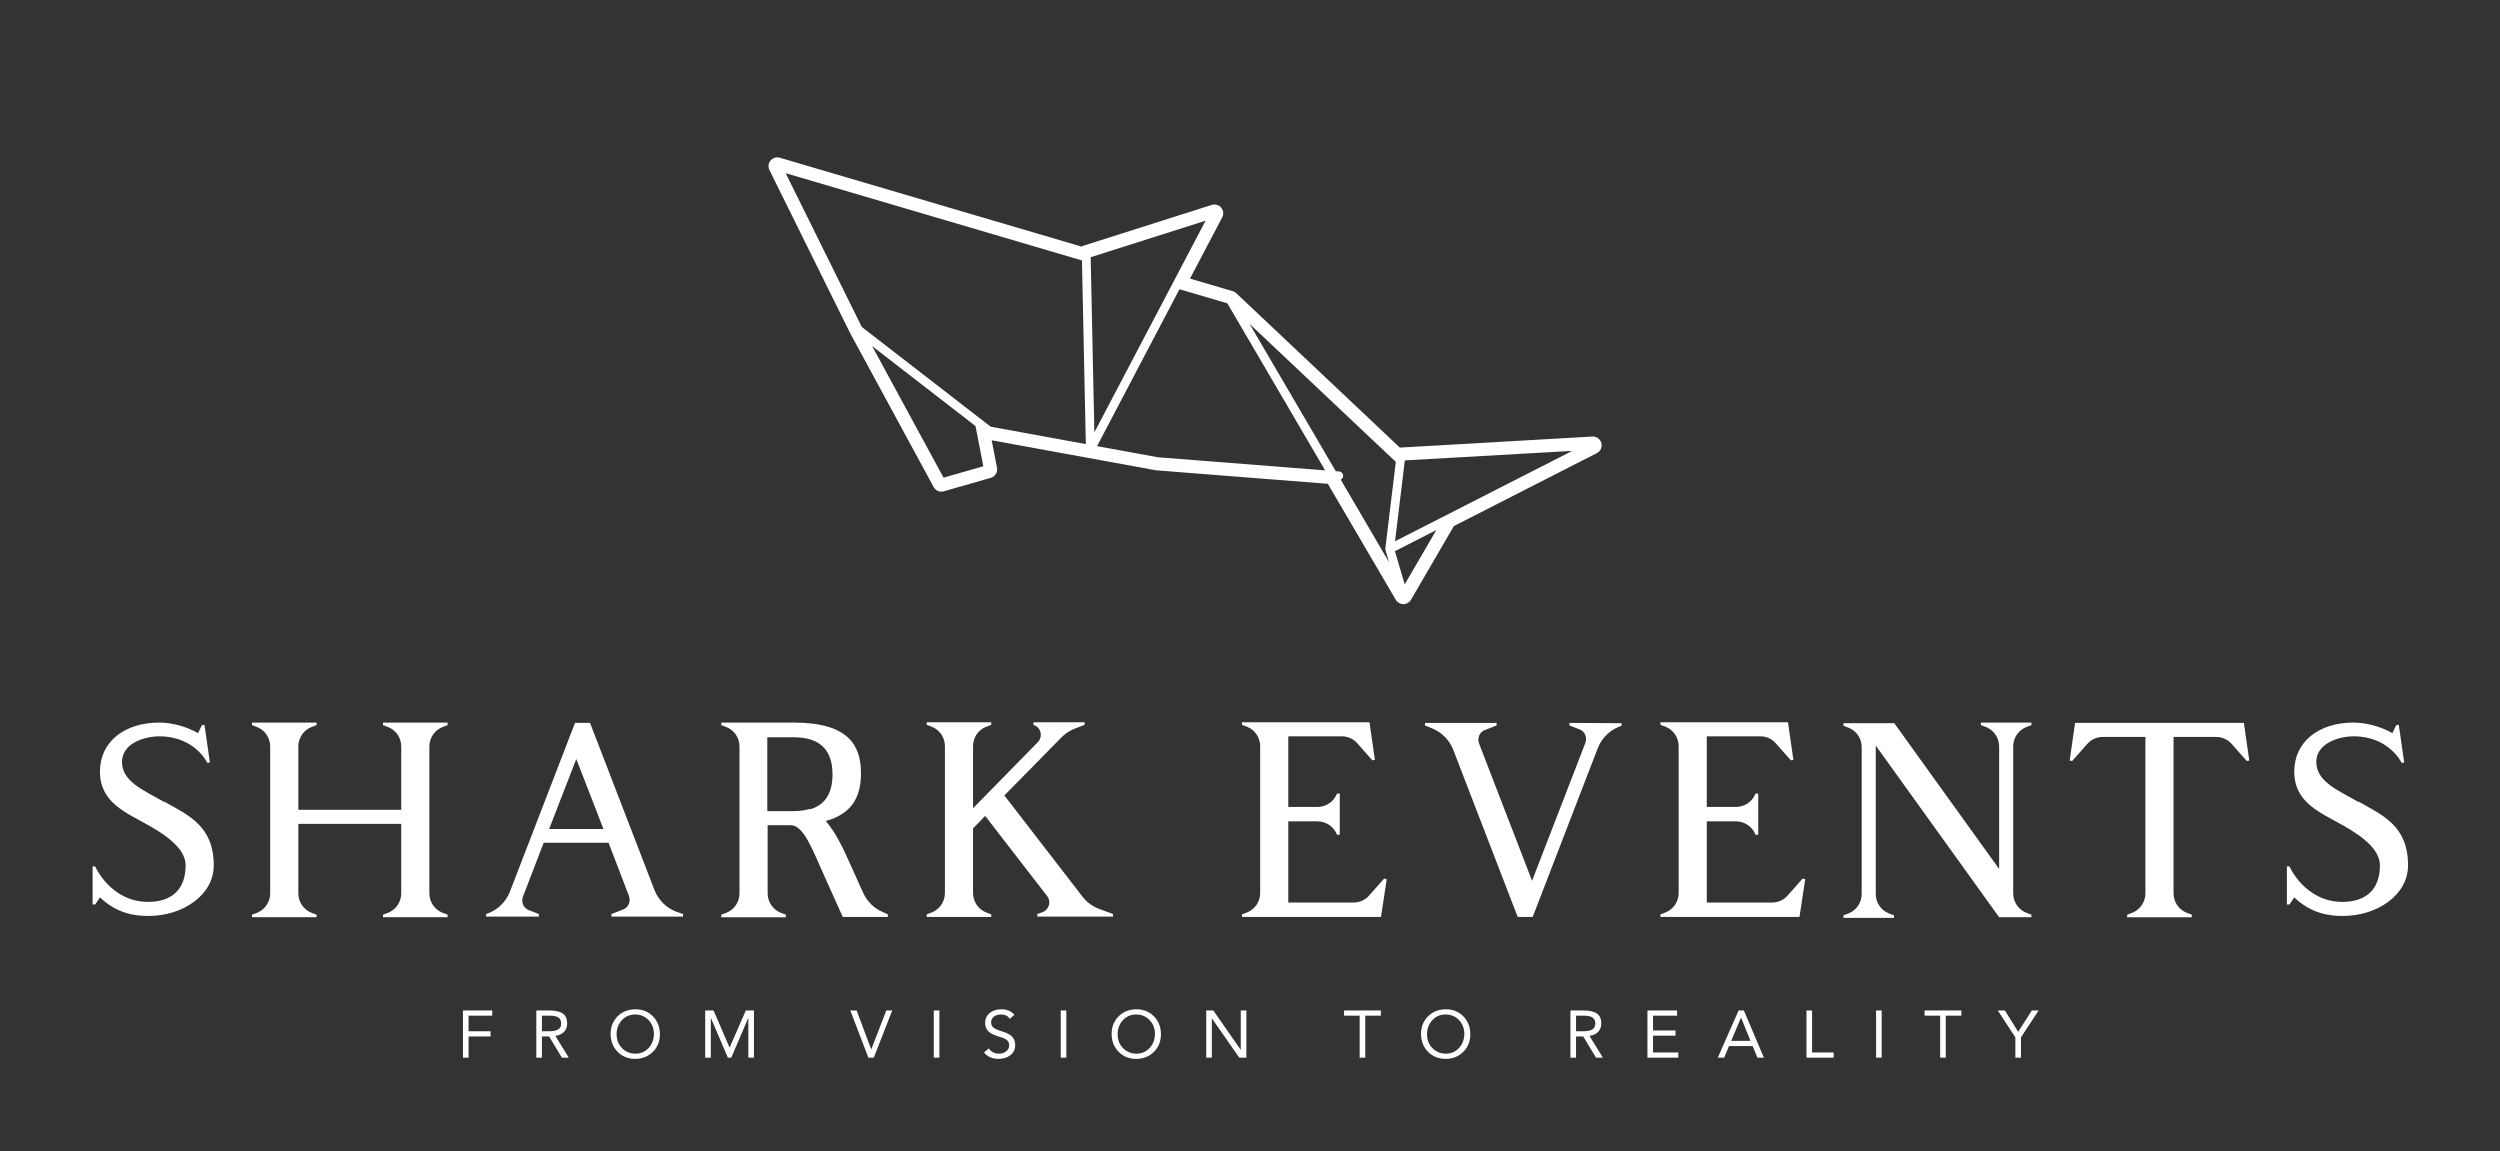 
        <svg xmlns="http://www.w3.org/2000/svg" xmlns:xlink="http://www.w3.org/1999/xlink" version="1.1" width="3240" 
        height="1492.219" viewBox="0 0 3240 1492.219">
			
			<rect x="0" y="0" width="3240" height="1492.219" fill="#333333" stroke="none"/>
			
			<g transform="scale(12) translate(10, 10)">
				<defs id="SvgjsDefs1001"></defs><g id="SvgjsG1007" featureKey="T6b0uQ-0" transform="matrix(0.948,0,0,0.948,70.954,-16.145)" fill="#ffffff"><path xmlns="http://www.w3.org/2000/svg" fill="#ffffff" d="M11.488,44.497l9.485,17.472c0.178,0.328,0.52,0.522,0.879,0.522c0.091,0,0.184-0.013,0.275-0.038  l5.356-1.536c0.498-0.144,0.805-0.644,0.706-1.152l-0.608-3.125l18.675,3.411c0.034,0.006,0.067,0.011,0.102,0.014l19.519,1.533  l7.744,13.218c0.18,0.307,0.508,0.495,0.863,0.495c0,0,0,0,0.001,0c0.355-0.001,0.685-0.19,0.862-0.498l4.891-8.4l16.288-8.308  c0.421-0.215,0.634-0.695,0.511-1.151c-0.119-0.438-0.516-0.739-0.965-0.739c-0.02,0-0.039,0.001-0.058,0.001l-21.932,1.258  L55.447,39.887c-0.114-0.108-0.253-0.188-0.404-0.232l-4.869-1.433l3.644-6.927c0.092-0.151,0.145-0.328,0.145-0.517  c0-0.55-0.442-0.997-0.991-1c-0.004,0-0.008,0-0.012,0c-0.025,0-0.051,0.001-0.076,0.003c-0.001,0-0.001,0-0.002,0  c-0.086,0.007-0.168,0.024-0.246,0.051L38.049,34.47c-0.082,0.026-0.159,0.062-0.229,0.106L3.441,24.45  c-0.093-0.027-0.188-0.041-0.283-0.041c-0.291,0-0.572,0.127-0.766,0.357c-0.255,0.304-0.307,0.73-0.131,1.086L11.488,44.497z   M25.739,55.02l0.891,4.582l-4.53,1.299l-8.142-14.997L25.739,55.02z M27.469,55.094L12.782,43.728L4.113,26.212l33.753,9.941  l0.441,20.921L27.469,55.094z M48.976,39.433l5.454,1.605l11.139,19.03l-19.042-1.492l-6.942-1.269L48.976,39.433z M67.162,60.193  l-0.379-0.029l-9.828-16.792l16.668,15.729l-1.195,9.85c-0.004,0.024-0.005,0.051-0.004,0.077c0,0.049,0.009,0.097,0.023,0.142  l0.398,1.352l-5.496-9.39c0.148-0.077,0.258-0.221,0.272-0.4C67.644,60.455,67.438,60.215,67.162,60.193z M73.521,69.273  l4.716-2.404l-3.601,6.188L73.521,69.273z M73.533,68.145l1.117-9.211l19.077-1.086L73.533,68.145z M39.28,55.736l-0.421-19.95  l13.091-4.162L39.28,55.736z"></path></g><g id="SvgjsG1008" featureKey="i9e7OP-0" transform="matrix(1.726,0,0,1.726,-1.657,54.472)" fill="#ffffff"><path d="M5.46 12.84 l-0.02 -0.04 c1.5 0.86 3.1 1.5 3.1 4 c0 1.86 -1.94 3.16 -4.08 3.16 c-0.86 0 -1.96 -0.14 -3.04 -1.16 l-0.3 0.44 l-0.16 0 l0 -2.38 l0.16 0 s0.96 2.22 3.32 2.22 c1.38 0 2.34 -0.7 2.34 -2.28 c0 -0.92 -0.92 -1.72 -2.26 -2.48 c-1.48 -0.84 -3.1 -1.44 -3.1 -3.4 c0 -1.86 1.54 -3.06 3.7 -3.06 c0.8 0 1.7 0.24 2.44 0.66 l0.24 -0.5 l0.16 -0.02 l0.34 2.36 l-0.16 0.02 s-0.78 -1.66 -3 -1.66 c-0.94 0 -2.34 0.44 -2.34 1.6 c0 1.24 1.34 1.76 2.66 2.52 z M22.853 8.14 c-0.5 0.2 -0.82 0.68 -0.82 1.22 l0 9.18 c0 0.54 0.32 1.02 0.82 1.22 l0.32 0.12 l0 0.16 l-4.04 0 l0 -0.16 l0.32 -0.12 c0.5 -0.2 0.82 -0.68 0.82 -1.22 l0 -4.34 l-6.44 0 l0 4.34 c0 0.54 0.32 1.02 0.82 1.22 l0.32 0.12 l0 0.16 l-4.04 0 l0 -0.16 l0.32 -0.12 c0.5 -0.2 0.82 -0.68 0.82 -1.22 l0 -9.18 c0 -0.54 -0.32 -1.02 -0.82 -1.22 l-0.32 -0.12 l0 -0.16 l4.04 0 l0 0.16 l-0.32 0.12 c-0.5 0.2 -0.82 0.68 -0.82 1.22 l0 3.96 l6.44 0 l0 -3.96 c0 -0.54 -0.32 -1.02 -0.82 -1.22 l-0.32 -0.12 l0 -0.16 l4.04 0 l0 0.16 z M37.446 19.68 l0.46 0.16 l0 0.16 l-4.48 0 l0 -0.16 l0.72 -0.28 c0.34 -0.12 0.5 -0.5 0.38 -0.84 l-1.28 -3.34 l-4.06 0 l-1.3 3.38 c-0.12 0.34 0.04 0.72 0.38 0.84 l0.62 0.24 l0 0.16 l-3.3 0 l0 -0.16 l0.16 -0.06 c0.6 -0.24 1.08 -0.72 1.32 -1.32 l4.08 -10.58 l0.94 0 l4.04 10.48 c0.24 0.6 0.72 1.08 1.32 1.32 z M29.526 14.52 l3.4 0 l-1.7 -4.38 z M50.459 19.74 l0.26 0.12 l0 0.16 l-2.82 0 s-0.28 -0.62 -1.16 -2.58 c-0.74 -1.64 -1.28 -3.16 -2.1 -3.16 l-1.44 0 l0 4.26 c0 0.54 0.32 1.02 0.82 1.22 l0.32 0.12 l0 0.16 l-4.04 0 l0 -0.16 l0.32 -0.12 c0.5 -0.2 0.82 -0.68 0.82 -1.22 l0 -9.18 c0 -0.54 -0.32 -1.02 -0.82 -1.22 l-0.32 -0.12 l0 -0.16 l4.54 0 c3.42 0 4.2 1.42 4.2 3.18 c0 1.34 -0.46 2.5 -2.2 2.98 c0.64 0.74 1.1 1.74 1.52 2.68 c0.32 0.7 0.6 1.32 0.82 1.82 c0.26 0.56 0.72 1 1.28 1.22 z M45.859 13.26 l0.02 0.02 c0.74 -0.22 1.38 -0.8 1.38 -2.18 c0 -2.02 -1.38 -2.32 -2.44 -2.32 l-1.64 0 l0 4.62 l1.64 0 c0.34 0 0.7 -0.04 1.04 -0.14 z M63.892 19.5 l0.92 0.34 l0 0.16 l-4.74 0 l0 -0.16 l0.34 -0.12 c0.4 -0.16 0.54 -0.66 0.28 -1 l-3.88 -5.02 l-0.76 0.78 l0 4.04 c0 0.54 0.32 1.02 0.82 1.22 l0.32 0.12 l0 0.16 l-4.04 0 l0 -0.16 l0.32 -0.12 c0.5 -0.2 0.82 -0.68 0.82 -1.22 l0 -9.18 c0 -0.54 -0.32 -1.02 -0.82 -1.22 l-0.32 -0.12 l0 -0.16 l4.04 0 l0 0.16 l-0.32 0.12 c-0.5 0.2 -0.82 0.68 -0.82 1.22 l0 3.88 l4.06 -4.14 c0.32 -0.34 0.2 -0.9 -0.24 -1.06 l-0.04 -0.02 l0 -0.16 l3.2 0 l0 0.16 l-0.62 0.24 c-0.3 0.12 -0.58 0.3 -0.82 0.54 l-3.58 3.64 l4.88 6.32 c0.26 0.34 0.6 0.6 1 0.76 z M81.778 17.62 l0.16 0.04 l-0.36 2.36 l-8.7 0 l0 -0.16 l0.32 -0.12 c0.5 -0.2 0.82 -0.68 0.82 -1.22 l0 -9.18 c0 -0.54 -0.32 -1.02 -0.82 -1.22 l-0.32 -0.12 l0 -0.16 l7.98 0 l0.34 2.36 l-0.16 0.02 l-0.94 -1.06 c-0.24 -0.28 -0.6 -0.44 -0.96 -0.44 l-3.36 0 l0 4.42 l1.82 0 c0.54 0 1.02 -0.32 1.22 -0.82 l0.02 -0.02 l0.16 0 l0 2.58 l-0.16 0 l-0.02 -0.02 c-0.2 -0.5 -0.68 -0.82 -1.22 -0.82 l-1.82 0 l0 5.08 l4.1 0 c0.36 0 0.72 -0.16 0.96 -0.44 z M93.371 7.88 l3.26 0.02 l0 0.16 l-0.16 0.06 c-0.6 0.24 -1.08 0.72 -1.32 1.32 l-4.08 10.58 l-0.94 0 l-4.04 -10.48 c-0.24 -0.6 -0.72 -1.08 -1.32 -1.32 l-0.44 -0.18 l0 -0.16 l4.48 0 l0 0.16 l-0.72 0.28 c-0.34 0.12 -0.5 0.5 -0.38 0.84 l3.32 8.6 l3.34 -8.64 c0.12 -0.34 -0.04 -0.72 -0.38 -0.84 l-0.62 -0.24 l0 -0.16 z M107.964 17.62 l0.16 0.04 l-0.36 2.36 l-8.7 0 l0 -0.16 l0.32 -0.12 c0.5 -0.2 0.82 -0.68 0.82 -1.22 l0 -9.18 c0 -0.54 -0.32 -1.02 -0.82 -1.22 l-0.32 -0.12 l0 -0.16 l7.98 0 l0.34 2.36 l-0.16 0.02 l-0.94 -1.06 c-0.24 -0.28 -0.6 -0.44 -0.96 -0.44 l-3.36 0 l0 4.42 l1.82 0 c0.54 0 1.02 -0.32 1.22 -0.82 l0.02 -0.02 l0.16 0 l0 2.58 l-0.16 0 l-0.02 -0.02 c-0.2 -0.5 -0.68 -0.82 -1.22 -0.82 l-1.82 0 l0 5.08 l4.1 0 c0.36 0 0.72 -0.16 0.96 -0.44 z M121.957 8.14 c-0.5 0.2 -0.82 0.68 -0.82 1.22 l0 9.18 c0 0.54 0.32 1.02 0.82 1.22 l0.32 0.12 l0 0.16 l-2.02 0 l-7.72 -10.74 l0 9.28 c0 0.54 0.32 1.02 0.82 1.22 l0.32 0.12 l0 0.16 l-3.16 0 l0 -0.16 l0.32 -0.12 c0.5 -0.2 0.82 -0.68 0.82 -1.22 l0 -9.18 c0 -0.54 -0.32 -1.02 -0.82 -1.22 l-0.32 -0.12 l0 -0.16 l3.18 0 l6.56 9.12 l0 -7.66 c0 -0.54 -0.32 -1.02 -0.82 -1.22 l-0.32 -0.12 l0 -0.16 l3.16 0 l0 0.16 z M135.57 7.88 l0.34 2.36 l-0.16 0.02 l-0.94 -1.06 c-0.24 -0.28 -0.6 -0.44 -0.96 -0.44 l-2.68 0 l0 9.78 c0 0.54 0.32 1.02 0.82 1.22 l0.32 0.12 l0 0.16 l-4.04 0 l0 -0.16 l0.32 -0.12 c0.5 -0.2 0.82 -0.68 0.82 -1.22 l0 -9.78 l-2.68 0 c-0.36 0 -0.72 0.16 -0.96 0.44 l-0.94 1.06 l-0.16 -0.02 l0.34 -2.36 l10.56 0 z M142.763 12.84 l-0.02 -0.04 c1.5 0.86 3.1 1.5 3.1 4 c0 1.86 -1.94 3.16 -4.08 3.16 c-0.86 0 -1.96 -0.14 -3.04 -1.16 l-0.3 0.44 l-0.16 0 l0 -2.38 l0.16 0 s0.96 2.22 3.32 2.22 c1.38 0 2.34 -0.7 2.34 -2.28 c0 -0.92 -0.92 -1.72 -2.26 -2.48 c-1.48 -0.84 -3.1 -1.44 -3.1 -3.4 c0 -1.86 1.54 -3.06 3.7 -3.06 c0.8 0 1.7 0.24 2.44 0.66 l0.24 -0.5 l0.16 -0.02 l0.34 2.36 l-0.16 0.02 s-0.78 -1.66 -3 -1.66 c-0.94 0 -2.34 0.44 -2.34 1.6 c0 1.24 1.34 1.76 2.66 2.52 z"></path></g><g id="SvgjsG1009" featureKey="9oQUJT-0" transform="matrix(0.36,0,0,0.36,39.367,97.029)" fill="#ffffff"><path d="M10.54 5.84 l0 1.56 l-7.1 0 l0 4.68 l6.6 0 l0 1.56 l-6.6 0 l0 6.36 l-1.68 0 l0 -14.16 l8.78 0 z M27.624 5.84 q2.78 0 4.09 0.92 t1.31 2.96 q0 1.5 -0.89 2.47 t-2.65 1.29 l4.02 6.52 l-2.06 0 l-3.84 -6.36 l-2.16 0 l0 6.36 l-1.68 0 l0 -14.16 l3.86 0 z M27.444 12.08 q1.98 0 2.88 -0.55 t0.9 -1.79 q0 -1.2 -0.81 -1.77 t-2.51 -0.57 l-2.46 0 l0 4.68 l2 0 z M53.448 5.48 q3.2 0 5.28 2.1 t2.12 5.34 q-0.02 3.3 -2.14 5.36 t-5.26 2.08 q-3.2 0 -5.28 -2.11 t-2.12 -5.33 q0 -3.2 2.08 -5.3 t5.32 -2.14 z M47.848 12.92 q0 2.54 1.6 4.19 t4 1.69 q2.4 0 3.98 -1.68 t1.62 -4.2 q0 -2.46 -1.56 -4.15 t-4.06 -1.73 q-2.44 0.02 -3.99 1.71 t-1.59 4.17 z M76.932 5.84 l4.8 11.1 l0.04 0 l4.84 -11.1 l2.44 0 l0 14.16 l-1.68 0 l0 -11.88 l-0.04 0 l-5.08 11.88 l-1.02 0 l-5.08 -11.88 l-0.04 0 l0 11.88 l-1.68 0 l0 -14.16 l2.5 0 z M119.86 5.84 l4.36 11.64 l0.04 0 l4.5 -11.64 l1.78 0 l-5.54 14.16 l-1.62 0 l-5.42 -14.16 l1.9 0 z M144.684 5.84 l0 14.16 l-1.68 0 l0 -14.16 l1.68 0 z M163.228 5.48 q2.58 0 3.96 1.66 l-1.38 1.2 q-0.8 -1.26 -2.58 -1.3 q-1.34 0 -2.18 0.64 t-0.84 1.74 q0 0.96 0.64 1.52 t2.4 1.1 q2.28 0.66 3.23 1.61 t0.95 2.57 q0 1.88 -1.4 3 t-3.58 1.14 q-1.46 0 -2.6 -0.52 t-1.76 -1.44 l1.44 -1.18 q0.46 0.76 1.28 1.17 t1.74 0.41 q1.26 0 2.17 -0.71 t0.91 -1.75 q0 -0.94 -0.53 -1.48 t-1.75 -0.92 l-1.62 -0.54 q-1.82 -0.62 -2.57 -1.55 t-0.75 -2.29 q0 -1.8 1.34 -2.93 t3.48 -1.15 z M182.772 5.84 l0 14.16 l-1.68 0 l0 -14.16 l1.68 0 z M203.756 5.48 q3.2 0 5.28 2.1 t2.12 5.34 q-0.02 3.3 -2.14 5.36 t-5.26 2.08 q-3.2 0 -5.28 -2.11 t-2.12 -5.33 q0 -3.2 2.08 -5.3 t5.32 -2.14 z M198.156 12.92 q0 2.54 1.6 4.19 t4 1.69 q2.4 0 3.98 -1.68 t1.62 -4.2 q0 -2.46 -1.56 -4.15 t-4.06 -1.73 q-2.44 0.02 -3.99 1.71 t-1.59 4.17 z M226.86 5.84 l8.2 11.76 l0.04 0 l0 -11.76 l1.68 0 l0 14.16 l-2.12 0 l-8.2 -11.76 l-0.04 0 l0 11.76 l-1.68 0 l0 -14.16 l2.12 0 z M277.128 5.84 l0 1.56 l-4.68 0 l0 12.6 l-1.68 0 l0 -12.6 l-4.68 0 l0 -1.56 l11.04 0 z M296.572 5.48 q3.2 0 5.28 2.1 t2.12 5.34 q-0.02 3.3 -2.14 5.36 t-5.26 2.08 q-3.2 0 -5.28 -2.11 t-2.12 -5.33 q0 -3.2 2.08 -5.3 t5.32 -2.14 z M290.972 12.92 q0 2.54 1.6 4.19 t4 1.69 q2.4 0 3.98 -1.68 t1.62 -4.2 q0 -2.46 -1.56 -4.15 t-4.06 -1.73 q-2.44 0.02 -3.99 1.71 t-1.59 4.17 z M337.86 5.84 q2.78 0 4.09 0.92 t1.31 2.96 q0 1.5 -0.89 2.47 t-2.65 1.29 l4.02 6.52 l-2.06 0 l-3.84 -6.36 l-2.16 0 l0 6.36 l-1.68 0 l0 -14.16 l3.86 0 z M337.68 12.08 q1.98 0 2.88 -0.55 t0.9 -1.79 q0 -1.2 -0.81 -1.77 t-2.51 -0.57 l-2.46 0 l0 4.68 l2 0 z M366.004 5.84 l0 1.56 l-7.22 0 l0 4.44 l6.74 0 l0 1.56 l-6.74 0 l0 5.04 l7.58 0 l0 1.56 l-9.26 0 l0 -14.16 l8.9 0 z M386.028 5.84 l6.02 14.16 l-1.96 0 l-1.44 -3.48 l-7.08 0 l-1.46 3.48 l-1.9 0 l6.24 -14.16 l1.58 0 z M385.168 8 l-2.94 6.96 l5.78 0 l-2.8 -6.96 l-0.04 0 z M406.492 5.84 l0 12.6 l6.48 0 l0 1.56 l-8.16 0 l0 -14.16 l1.68 0 z M427.376 5.84 l0 14.16 l-1.68 0 l0 -14.16 l1.68 0 z M451.28 5.84 l0 1.56 l-4.68 0 l0 12.6 l-1.68 0 l0 -12.6 l-4.68 0 l0 -1.56 l11.04 0 z M464.344 5.84 l3.98 6.4 l4.1 -6.4 l2.02 0 l-5.28 8.06 l0 6.1 l-1.68 0 l0 -6.1 l-5.28 -8.06 l2.14 0 z"></path></g>
			</g>
		</svg>
	